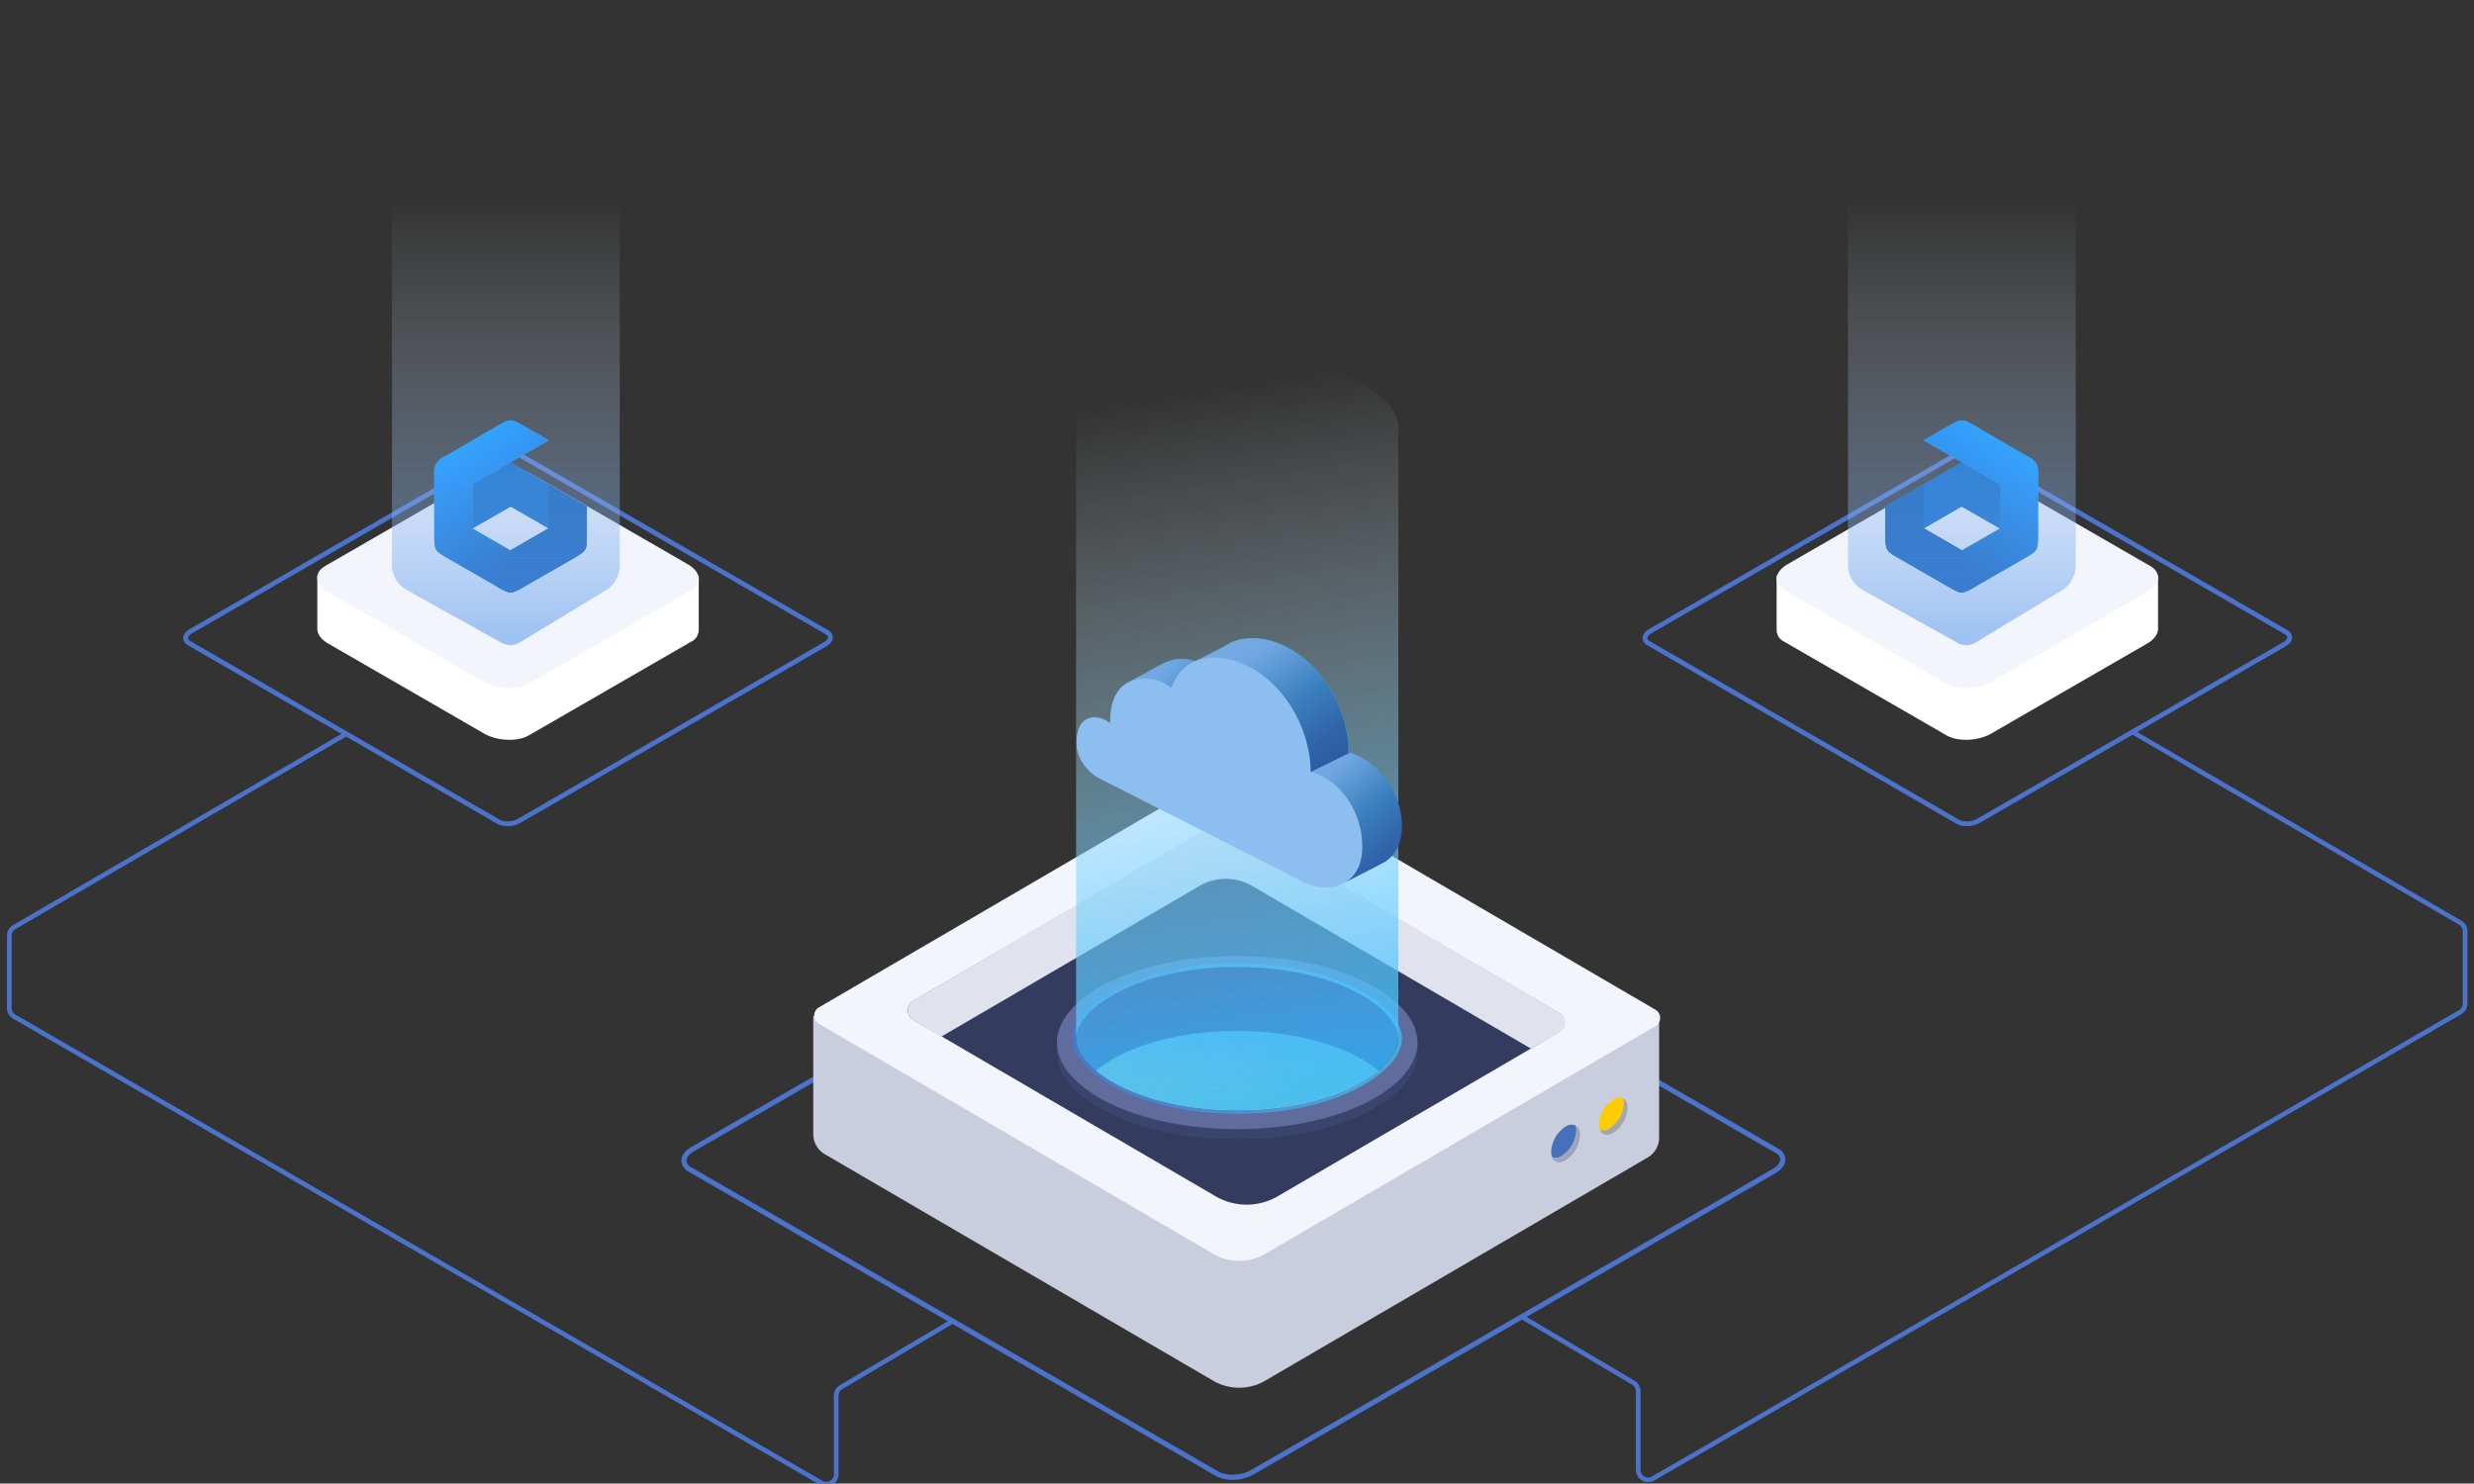 <svg xmlns="http://www.w3.org/2000/svg" xmlns:xlink="http://www.w3.org/1999/xlink" width="1062" height="637" viewBox="0 0 1062 637">
  <rect x="0" y="0" width="1062" height="637" fill="#333333" stroke="none"/>
  <defs>
    <style>
      .cls-1 {
        fill: #fff;
      }

      .cls-2 {
        clip-path: url(#clip-path);
      }

      .cls-3 {
        fill: #4c73cc;
      }

      .cls-4 {
        fill: none;
        stroke: #4c73cc;
        stroke-width: 2px;
      }

      .cls-5 {
        fill: url(#linear-gradient);
      }

      .cls-6 {
        fill: #f2f5fc;
      }

      .cls-7 {
        fill: #333c5e;
      }

      .cls-8 {
        fill: #e0e3ed;
      }

      .cls-9 {
        fill: url(#linear-gradient-2);
      }

      .cls-10 {
        fill: #a0a6ba;
      }

      .cls-11 {
        fill: url(#linear-gradient-3);
      }

      .cls-12 {
        fill: url(#linear-gradient-4);
      }

      .cls-13 {
        fill: url(#linear-gradient-5);
      }

      .cls-14 {
        fill: #0064c8;
      }

      .cls-14, .cls-15, .cls-16, .cls-17, .cls-18 {
        fill-rule: evenodd;
      }

      .cls-15 {
        fill: url(#linear-gradient-6);
      }

      .cls-16 {
        fill: #0056b3;
      }

      .cls-17 {
        fill: url(#linear-gradient-7);
      }

      .cls-18 {
        fill: url(#linear-gradient-9);
      }

      .cls-19 {
        opacity: 0.75;
        isolation: isolate;
        fill: url(#linear-gradient-10);
      }

      .cls-20 {
        fill: #3a456e;
      }

      .cls-21 {
        fill: #5f6c9c;
      }

      .cls-22 {
        fill: url(#linear-gradient-12);
      }

      .cls-23 {
        fill: url(#linear-gradient-13);
      }

      .cls-24 {
        fill: #201362;
      }

      .cls-25 {
        fill: url(#linear-gradient-14);
      }

      .cls-26 {
        fill: #2dd6cb;
      }

      .cls-27 {
        fill: url(#linear-gradient-15);
      }

      .cls-28 {
        fill: #8cbfef;
        stroke: rgba(0,0,0,0);
        stroke-miterlimit: 10;
      }
    </style>
    <clipPath id="clip-path">
      <rect id="Rectangle_578" data-name="Rectangle 578" class="cls-1" width="1062" height="637" transform="translate(-6156 -3385)"/>
    </clipPath>
    <linearGradient id="linear-gradient" x1="-2.14" y1="2.16" x2="-2.137" y2="2.16" gradientUnits="objectBoundingBox">
      <stop offset="0" stop-color="#fff"/>
      <stop offset="0.506" stop-color="#cad1e0"/>
      <stop offset="1" stop-color="#c8cede"/>
    </linearGradient>
    <linearGradient id="linear-gradient-2" x1="-91.878" y1="24.792" x2="-91.802" y2="24.792" gradientUnits="objectBoundingBox">
      <stop offset="0" stop-color="#ffe06a"/>
      <stop offset="1" stop-color="#fc0"/>
    </linearGradient>
    <linearGradient id="linear-gradient-3" x1="-90.209" y1="24.055" x2="-90.132" y2="24.055" gradientUnits="objectBoundingBox">
      <stop offset="0" stop-color="#5e98f7"/>
      <stop offset="1" stop-color="#4670ba"/>
    </linearGradient>
    <linearGradient id="linear-gradient-4" x1="-7.278" y1="6.672" x2="-7.195" y2="6.864" xlink:href="#linear-gradient"/>
    <linearGradient id="linear-gradient-5" x1="-3.486" y1="6.672" x2="-3.403" y2="6.864" xlink:href="#linear-gradient"/>
    <linearGradient id="linear-gradient-6" x1="0.5" y1="12.346" x2="0.5" y2="11.47" gradientUnits="objectBoundingBox">
      <stop offset="0" stop-color="#0056b3"/>
      <stop offset="0.25" stop-color="#0056b3"/>
      <stop offset="0.7" stop-color="#0088fb"/>
      <stop offset="1" stop-color="#00acff"/>
    </linearGradient>
    <linearGradient id="linear-gradient-7" x1="0.371" y1="1.136" x2="1.033" y2="-0.042" xlink:href="#linear-gradient-6"/>
    <linearGradient id="linear-gradient-9" x1="0.629" y1="1.136" x2="-0.033" y2="-0.042" xlink:href="#linear-gradient-6"/>
    <linearGradient id="linear-gradient-10" x1="1" y1="0.249" x2="1" y2="1.232" gradientUnits="objectBoundingBox">
      <stop offset="0" stop-color="#fff" stop-opacity="0"/>
      <stop offset="1" stop-color="#2979e4"/>
    </linearGradient>
    <linearGradient id="linear-gradient-12" y1="0.5" x2="1" y2="0.5" gradientUnits="objectBoundingBox">
      <stop offset="0" stop-color="#4579cc"/>
      <stop offset="1" stop-color="#4da9da"/>
    </linearGradient>
    <linearGradient id="linear-gradient-13" x1="0.5" y1="1.047" x2="0.5" y2="0.432" gradientUnits="objectBoundingBox">
      <stop offset="0" stop-color="#ffe06a"/>
      <stop offset="1" stop-color="#50a2dd"/>
    </linearGradient>
    <linearGradient id="linear-gradient-14" x1="0.848" y1="1.127" x2="0.775" y2="0.02" gradientUnits="objectBoundingBox">
      <stop offset="0" stop-color="#14b1ff"/>
      <stop offset="1" stop-color="#fff" stop-opacity="0"/>
    </linearGradient>
    <linearGradient id="linear-gradient-15" x1="0.907" y1="0.946" x2="0.192" y2="0.086" gradientUnits="objectBoundingBox">
      <stop offset="0" stop-color="#2c5aa3"/>
      <stop offset="0.167" stop-color="#3064aa"/>
      <stop offset="0.458" stop-color="#3b80be"/>
      <stop offset="0.834" stop-color="#70a7e3"/>
      <stop offset="1" stop-color="#75aae2"/>
    </linearGradient>
  </defs>
  <g id="Mask_Group_2" data-name="Mask Group 2" class="cls-2" transform="translate(6156 3385)">
    <g id="Group_2883" data-name="Group 2883" transform="translate(-6584.911 -3593)">
      <g id="Group_2492" data-name="Group 2492" transform="translate(0.336 -5.404)">
        <g id="Group_2157" data-name="Group 2157">
          <g id="Group_2149" data-name="Group 2149">
            <path id="Path_14971" data-name="Path 14971" class="cls-3" d="M1272.829,568.154a8.88,8.88,0,0,1-4.372-1.024l-132.738-76.636a3.64,3.64,0,0,1-2.05-3.115c0-1.423.98-2.8,2.686-3.788l131.462-75.9c2.953-1.7,7.3-1.861,9.89-.366l132.738,76.636a3.633,3.633,0,0,1,2.05,3.115c0,1.423-.98,2.8-2.686,3.788l-131.462,75.9a11.3,11.3,0,0,1-5.518,1.39Zm.526-159.785a9.3,9.3,0,0,0-4.505,1.112l-131.462,75.9c-1.035.6-1.653,1.344-1.653,2a1.724,1.724,0,0,0,1.017,1.326l132.738,76.638c1.951,1.125,5.534.956,7.825-.368l131.462-75.9c1.035-.6,1.651-1.346,1.651-2a1.718,1.718,0,0,0-1.015-1.324l-132.734-76.639a6.79,6.79,0,0,0-3.324-.745Z"/>
          </g>
          <g id="Group_2153" data-name="Group 2153">
            <path id="Path_14987" data-name="Path 14987" class="cls-3" d="M646.4,568.154a8.9,8.9,0,0,1-4.374-1.024L509.287,490.492a3.631,3.631,0,0,1-2.051-3.113c0-1.423.98-2.8,2.687-3.788l131.46-75.9c2.949-1.7,7.3-1.866,9.89-.368l132.738,76.636a3.631,3.631,0,0,1,2.05,3.118c0,1.421-.979,2.8-2.685,3.786l-131.462,75.9A11.3,11.3,0,0,1,646.4,568.154Zm-3.341-2.815c1.947,1.129,5.534.958,7.825-.366l131.462-75.9c1.035-.6,1.653-1.344,1.653-2a1.726,1.726,0,0,0-1.017-1.329L650.243,409.108c-1.947-1.123-5.531-.952-7.825.368l-131.462,75.9c-1.035.6-1.651,1.346-1.651,2a1.716,1.716,0,0,0,1.015,1.324Z"/>
          </g>
          <g id="Group_2156" data-name="Group 2156">
            <g id="Group_2155" data-name="Group 2155">
              <g id="Group_2154" data-name="Group 2154">
                <path id="Path_15005" data-name="Path 15005" class="cls-3" d="M957.595,848.811a14.429,14.429,0,0,1-7.121-1.668L724.23,716.521a5.551,5.551,0,0,1-3.161-4.736c0-2.179,1.548-4.321,4.245-5.878L949.382,576.54c4.843-2.8,11.955-3.074,16.2-.625l226.239,130.622a5.55,5.55,0,0,1,3.161,4.733c0,2.179-1.548,4.323-4.247,5.88L966.667,846.518a18.545,18.545,0,0,1-9.072,2.293Zm.877-272.375a16.469,16.469,0,0,0-7.994,2L726.409,707.8c-2,1.155-3.148,2.609-3.148,3.981a3.534,3.534,0,0,0,2.065,2.837L951.572,845.247c3.5,2.017,9.91,1.732,14-.627l224.069-129.366c2-1.158,3.151-2.609,3.151-3.984a3.535,3.535,0,0,0-2.065-2.837L964.481,577.811a12.268,12.268,0,0,0-6.009-1.374Z"/>
              </g>
            </g>
          </g>
        </g>
        <path id="leftline" class="cls-4" d="M577.394,528.593h-.362l-142.346,82.9a4.245,4.245,0,0,0-2.112,3.672v31.076a4.249,4.249,0,0,0,2.123,3.679L781.145,850.141a4.25,4.25,0,0,0,6.375-3.679V812.68a4.249,4.249,0,0,1,2.087-3.658l48.145-28.466"/>
        <path id="rightline" class="cls-4" d="M1344.058,527.747h0l140.582,81.835a4.25,4.25,0,0,1,2.112,3.672v31.08a4.249,4.249,0,0,1-2.123,3.679L1138.181,848.234a4.249,4.249,0,0,1-6.375-3.679V810.773a4.254,4.254,0,0,0-2.087-3.658l-48.145-28.466"/>
        <g id="Group_2313" data-name="Group 2313">
          <g id="Group_1625" data-name="Group 1625">
            <g id="Group_1624" data-name="Group 1624">
              <g id="Group_1623" data-name="Group 1623">
                <g id="Group_1603" data-name="Group 1603">
                  <g id="Group_1589" data-name="Group 1589">
                    <path id="Path_7270" data-name="Path 7270" class="cls-5" d="M1136.189,710.222,971.863,806.13a22.177,22.177,0,0,1-22.735,0L782.291,708.789a9.985,9.985,0,0,1-4.606-8.7V649.7l169.8-71.929a25.853,25.853,0,0,1,21.063-.248l172.231,73.6v50.4a10.013,10.013,0,0,1-4.59,8.7Z"/>
                    <path id="Path_7271" data-name="Path 7271" class="cls-6" d="M1139.4,653.881l-167.533,97.8a22.088,22.088,0,0,1-22.633,0l-169.309-98.8a4.131,4.131,0,0,1-1.465-5.116,3.588,3.588,0,0,1,1.465-1.71L947.5,548.24a22.028,22.028,0,0,1,22.555,0L1139.4,647.065a4.125,4.125,0,0,1,1.467,5.111,3.593,3.593,0,0,1-1.467,1.712Z"/>
                    <path id="Path_7272" data-name="Path 7272" class="cls-7" d="M1098.056,656.434,977.339,726.9a26.567,26.567,0,0,1-27.227,0L820.433,651.216a4.8,4.8,0,0,1-1.714-5.951,4.173,4.173,0,0,1,1.714-2l122.806-71.69a22.48,22.48,0,0,1,23.033,0l131.788,76.9a4.811,4.811,0,0,1,1.708,5.958,4.184,4.184,0,0,1-1.708,1.993Z"/>
                    <path id="Path_7273" data-name="Path 7273" class="cls-8" d="M1098.163,656.577l-12.427,7.061L966.28,593.924a22.494,22.494,0,0,0-23.033,0L832.58,658.557l-12.15-7.326a4.8,4.8,0,0,1-1.714-5.946h0a3.932,3.932,0,0,1,1.593-1.992L943.262,571.13a22.723,22.723,0,0,1,23.165.142L1098.3,648.494a4.917,4.917,0,0,1,1.653,6.047,4.431,4.431,0,0,1-1.789,2.035Z"/>
                  </g>
                  <g id="Group_1602" data-name="Group 1602">
                    <g id="Group_1594" data-name="Group 1594">
                      <g id="Group_1590" data-name="Group 1590">
                        <path id="Path_7274" data-name="Path 7274" class="cls-9" d="M1114.967,696.224c0,3.949,2.743,5.544,6.124,3.57a13.678,13.678,0,0,0,6.122-10.715c0-3.949-2.738-5.544-6.122-3.57a13.686,13.686,0,0,0-6.124,10.715Z"/>
                        <path id="Path_7275" data-name="Path 7275" class="cls-10" d="M1119.516,697.957a13.665,13.665,0,0,0,6.126-10.715,6.05,6.05,0,0,0-.4-2.236,4.25,4.25,0,0,1,1.974,4.072,13.674,13.674,0,0,1-6.121,10.715c-2.638,1.541-4.86.89-5.724-1.332A4.316,4.316,0,0,0,1119.516,697.957Z"/>
                      </g>
                      <g id="Group_1591" data-name="Group 1591">
                        <path id="Path_7276" data-name="Path 7276" class="cls-11" d="M1094.453,707.874c0,3.948,2.738,5.548,6.122,3.575a13.688,13.688,0,0,0,6.122-10.715c0-3.949-2.74-5.548-6.122-3.576a13.675,13.675,0,0,0-6.122,10.716Z"/>
                        <path id="Path_7277" data-name="Path 7277" class="cls-10" d="M1099.007,709.616a13.689,13.689,0,0,0,6.122-10.724,6.147,6.147,0,0,0-.4-2.236,4.252,4.252,0,0,1,1.967,4.08,13.688,13.688,0,0,1-6.121,10.715c-2.636,1.531-4.862.883-5.726-1.339A4.348,4.348,0,0,0,1099.007,709.616Z"/>
                      </g>
                    </g>
                  </g>
                </g>
              </g>
            </g>
          </g>
        </g>
        <path id="Path_7190" data-name="Path 7190" class="cls-12" d="M1354.948,460.629h-34.505l-38.411-22.177c-4.947-2.855-13.581-2.5-19.306.8L1225.7,460.634h-34.487V483.8h.012a5.592,5.592,0,0,0,3.314,5.17l69.577,40.164c4.945,2.855,13.588,2.5,19.306-.8l66.8-38.575c2.967-1.715,4.548-3.882,4.7-5.971h.026Z"/>
        <path id="Path_7192" data-name="Path 7192" class="cls-6" d="M1264.125,506.966,1194.556,466.8c-4.946-2.858-4.334-7.839,1.386-11.142l66.8-38.566c5.711-3.3,14.352-3.655,19.3-.8l69.571,40.164c4.947,2.855,4.327,7.839-1.387,11.142l-66.8,38.563C1277.712,509.462,1269.071,509.822,1264.125,506.966Z"/>
        <g id="Group_2490" data-name="Group 2490">
          <path id="Path_7190-2" data-name="Path 7190" class="cls-13" d="M564.784,483.792h.026c.15,2.089,1.73,4.256,4.7,5.971l66.8,38.575c5.718,3.3,14.361,3.655,19.306.8l69.577-40.164a5.594,5.594,0,0,0,3.314-5.17h.012v-23.17H694.03l-37.023-21.382c-5.726-3.3-14.359-3.655-19.306-.8L599.29,460.629H564.785Z"/>
          <path id="Path_7192-2" data-name="Path 7192" class="cls-6" d="M636.309,506.164l-66.8-38.563c-5.713-3.3-6.333-8.287-1.386-11.142L637.7,416.3c4.945-2.856,13.586-2.5,19.3.8l66.8,38.566c5.72,3.3,6.332,8.284,1.385,11.142l-69.568,40.164C650.661,509.822,642.02,509.462,636.309,506.164Z"/>
        </g>
      </g>
      <g id="logo" transform="translate(1238.291 388.506)">
        <path id="Path_15434" data-name="Path 15434" class="cls-14" d="M14.9,44.814l16.346-9.435V16.4L14.9,25.835Zm16.346-9.435V16.4L47.7,25.835V44.814Z" transform="translate(1.446 1.592)"/>
        <path id="Path_15435" data-name="Path 15435" class="cls-15" d="M64.618,18.541c-1.207-2.084-3.291-2.852-5.266-3.949L38.837,2.633c-5.924-3.4-5.924-3.62-12.178,0L16.346,8.557l32.8,18.87V46.406L32.8,55.841,16.456,46.406V27.427L0,36.972V48.82c0,7.131.11,7.131,6.034,10.532L26.659,71.2c5.924,3.4,5.924,3.62,12.178,0L59.462,59.352c5.924-3.4,6.034-3.4,6.034-10.532V25.013C65.5,22.71,65.825,20.515,64.618,18.541Z"/>
        <path id="Path_15436" data-name="Path 15436" class="cls-16" d="M0,34.545V46.393c0,7.131.11,7.131,6.034,10.532L26.659,68.773c5.924,3.4,5.924,3.62,12.178,0L32.8,53.414,16.456,43.979V25Z" transform="translate(0 2.427)"/>
        <path id="Path_15438" data-name="Path 15438" class="cls-14" d="M14.9,44.814l16.346-9.435V16.4L14.9,25.835Zm16.346-9.435V16.4L47.7,25.835V44.814Z" transform="translate(1.446 1.592)"/>
        <path id="Path_15439" data-name="Path 15439" class="cls-17" d="M64.618,18.541c-1.207-2.084-3.291-2.852-5.266-3.949L38.837,2.633c-5.924-3.4-5.924-3.62-12.178,0L16.346,8.557l32.8,18.87V46.406L32.8,55.841,16.456,46.406V27.427L0,36.972V48.82c0,7.131.11,7.131,6.034,10.532L26.659,71.2c5.924,3.4,5.924,3.62,12.178,0L59.462,59.352c5.924-3.4,6.034-3.4,6.034-10.532V25.013C65.5,22.71,65.825,20.515,64.618,18.541Z"/>
        <path id="Path_15440" data-name="Path 15440" class="cls-16" d="M0,34.545V46.393c0,7.131.11,7.131,6.034,10.532L26.659,68.773c5.924,3.4,5.924,3.62,12.178,0L32.8,53.414,16.456,43.979V25Z" transform="translate(0 2.427)"/>
      </g>
      <g id="logo-2" data-name="logo" transform="translate(615.291 388.506)">
        <path id="Path_15434-2" data-name="Path 15434" class="cls-14" d="M47.7,44.814,31.356,35.379V16.4L47.7,25.835ZM31.356,35.379V16.4L14.9,25.835V44.814Z" transform="translate(1.487 1.593)"/>
        <path id="Path_15435-2" data-name="Path 15435" class="cls-15" d="M.919,18.541c1.207-2.084,3.291-2.852,5.266-3.949L26.7,2.633c5.924-3.4,5.924-3.62,12.178,0L49.19,8.557l-32.8,18.87V46.406l16.346,9.435L49.08,46.406V27.427l16.456,9.545V48.82c0,7.131-.11,7.131-6.034,10.532L38.878,71.2c-5.924,3.4-5.924,3.62-12.178,0L6.075,59.352C.151,55.951.041,55.951.041,48.82V25.013C.041,22.71-.288,20.515.919,18.541Z" transform="translate(0 0.001)"/>
        <path id="Path_15436-2" data-name="Path 15436" class="cls-16" d="M38.837,34.545V46.393c0,7.131-.11,7.131-6.034,10.532L12.178,68.773c-5.924,3.4-5.924,3.62-12.178,0L6.034,53.414,22.38,43.979V25Z" transform="translate(26.7 2.428)"/>
        <path id="Path_15438-2" data-name="Path 15438" class="cls-14" d="M47.7,44.814,31.356,35.379V16.4L47.7,25.835ZM31.356,35.379V16.4L14.9,25.835V44.814Z" transform="translate(1.487 1.593)"/>
        <path id="Path_15439-2" data-name="Path 15439" class="cls-18" d="M.919,18.541c1.207-2.084,3.291-2.852,5.266-3.949L26.7,2.633c5.924-3.4,5.924-3.62,12.178,0L49.19,8.557l-32.8,18.87V46.406l16.346,9.435L49.08,46.406V27.427l16.456,9.545V48.82c0,7.131-.11,7.131-6.034,10.532L38.878,71.2c-5.924,3.4-5.924,3.62-12.178,0L6.075,59.352C.151,55.951.041,55.951.041,48.82V25.013C.041,22.71-.288,20.515.919,18.541Z" transform="translate(0 0.001)"/>
        <path id="Path_15440-2" data-name="Path 15440" class="cls-16" d="M38.837,34.545V46.393c0,7.131-.11,7.131-6.034,10.532L12.178,68.773c-5.924,3.4-5.924,3.62-12.178,0L6.034,53.414,22.38,43.979V25Z" transform="translate(26.7 2.428)"/>
      </g>
      <path id="Path_7279" data-name="Path 7279" class="cls-19" d="M1218.841,215.056l36.457-23.973a12.584,12.584,0,0,1,13.845.013l36.189,23.9a12.534,12.534,0,0,1,5.631,10.458V409.276a12.534,12.534,0,0,1-6.047,10.72l-36.429,22.062a7.959,7.959,0,0,1-8.956.033l-39.9-22.22a12.536,12.536,0,0,1-6.443-10.951l.006-183.393a12.534,12.534,0,0,1,5.646-10.47Z" transform="translate(-616.014 41.531)"/>
      <path id="Path_7279-2" data-name="Path 7279" class="cls-19" d="M1218.841,215.056l36.457-23.973a12.584,12.584,0,0,1,13.845.013l36.189,23.9a12.534,12.534,0,0,1,5.631,10.458V409.276a12.534,12.534,0,0,1-6.047,10.72l-36.429,22.062a7.959,7.959,0,0,1-8.956.033l-39.9-22.22a12.536,12.536,0,0,1-6.443-10.951l.006-183.393a12.534,12.534,0,0,1,5.646-10.47Z" transform="translate(8.986 41.531)"/>
      <g id="Group_2507" data-name="Group 2507" transform="translate(645.915 328.922)">
        <g id="Group_2503" data-name="Group 2503" transform="translate(236.671 31.468)">
          <path id="Path_15441" data-name="Path 15441" class="cls-20" d="M314.088,150.866c-20.475,0-39.715-3.835-54.172-10.784-14.771-7.1-23.245-16.709-23.245-26.37,0-3.178.064-7.4.064-7.4S293.613,76.56,314.088,76.56s77.4,31.713,77.4,31.713.011,3.463.011,5.436c0,9.661-8.474,19.27-23.245,26.37C353.8,147.03,334.557,150.866,314.088,150.866Z" transform="translate(-236.671 185.884)"/>
          <path id="Path_15442" data-name="Path 15442" class="cls-21" d="M314.088,150.117c-20.475,0-39.715-3.824-54.172-10.773-14.771-7.1-23.245-16.715-23.245-26.37S245.145,93.7,259.916,86.6c14.457-6.949,33.7-10.779,54.172-10.779S353.8,79.649,368.255,86.6c14.771,7.1,23.245,16.709,23.245,26.376s-8.474,19.27-23.245,26.37C353.8,146.293,334.557,150.117,314.088,150.117Z" transform="translate(-236.671 182.302)"/>
          <path id="Path_15443" data-name="Path 15443" class="cls-22" d="M308.593,141.063c-43.859,0-70.782-18.839-70.782-32.353s26.923-32.365,70.782-32.365,70.782,18.845,70.782,32.365S352.447,141.063,308.593,141.063Z" transform="translate(-231.176 184.838)"/>
          <path id="Path_15444" data-name="Path 15444" class="cls-23" d="M307.258,138.1c-43.207,0-69.17-18.2-69.17-30.735s25.963-30.747,69.17-30.747,69.164,18.2,69.164,30.747S350.466,138.1,307.258,138.1Z" transform="translate(-229.841 186.178)"/>
          <path id="Path_15445" data-name="Path 15445" class="cls-24" d="M246.667,121.1c10.959-9.038,31.992-17.012,60.592-17.012s49.627,7.973,60.586,17.012c5.6-4.615,8.579-9.5,8.579-13.735,0-12.542-25.957-30.747-69.164-30.747s-69.17,18.2-69.17,30.747C238.088,111.607,241.068,116.49,246.667,121.1Z" transform="translate(-229.841 186.178)"/>
          <path id="Path_15446" data-name="Path 15446" class="cls-25" d="M307.258,31.468c-43.207,0-69.17,18.216-69.17,30.747v262.8c0,12.53,25.963,30.735,69.17,30.735s69.164-18.2,69.164-30.735V62.215C376.423,49.684,350.466,31.468,307.258,31.468Z" transform="translate(-229.841 -31.468)"/>
        </g>
        <g id="jpasscloud" transform="translate(245.119 153.162)">
          <path id="Path_15455" data-name="Path 15455" class="cls-26" d="M343.435,103.541a39.031,39.031,0,0,0-.354-6.166C339.6,71.9,318.9,52.908,299.909,54.564c-8.658.753-13.627,5.7-16.2,12.754a20.373,20.373,0,0,0-14.433-3.78c-9.178,1.453-12.054,9.4-11.821,19.1-2.281-1.732-4.8-2.808-7.213-2.59-5.858.5-7.514,6.031-7.205,12.046.294,5.639,4.284,10.947,8.937,13.733l-.023.023.557.279c.15.068.294.158.444.233a2.309,2.309,0,0,0,.339.151l83.55,42.456a35.422,35.422,0,0,0,4.465,2.281l.143.06.73.369-.038-.083c10.578,4.133,20.336.647,20.886-14.117C363.665,120.9,355.007,106.221,343.435,103.541Z" transform="translate(-226.739 -54.464)"/>
          <path id="Path_15456" data-name="Path 15456" class="cls-27" d="M282.857,61l-16.722,8.22-13.778-8.109V94.4L275.8,106.3a35.419,35.419,0,0,0,4.465,2.281l.128.06.745.369-.038-.083c4.239,1.649.331,7.461.331,7.461s15.525-7.868,16.82-8.711c3.991-2.635,6.836-7.228,7.092-13.921C305.964,77.4,294.181,63.957,282.857,61Z" transform="translate(-165.694 -11.801)"/>
          <path id="Path_15457" data-name="Path 15457" class="cls-27" d="M287.911,81.06l-7.921-4.668-1.265-19.463a19.182,19.182,0,0,0-9.449-1.1,21,21,0,0,0-6.407,2.251c-4.849,2.492-15.653,8.628-15.653,8.628s5.443,5.413,3.027,5.632c-5.858.5-7.514,6.031-7.2,12.046.286,5.639,4.277,10.947,8.929,13.733l-.022.023.557.279c.151.068.294.158.444.233a2.314,2.314,0,0,0,.339.151l34.618,17.6Z" transform="translate(-226.733 -46.755)"/>
          <path id="Path_15458" data-name="Path 15458" class="cls-27" d="M316.286,103.661l-16.722,8.222L252.379,84.1l-1.265-16.955c1.717.64-3.878-1.415-3.878-1.415s13.116-6.558,17.061-8.809a19.451,19.451,0,0,1,8-2.357c18.988-1.656,39.686,17.339,43.172,42.8a39.175,39.175,0,0,1,.354,6.174,3.025,3.025,0,0,0,.463.123Z" transform="translate(-199.123 -54.464)"/>
          <g id="Group_2505" data-name="Group 2505" transform="translate(0 8.319)">
            <path id="Union_4" data-name="Union 4" class="cls-28" d="M99.145,97.145l.035.08-.592-.3L98.3,96.8a35.363,35.363,0,0,1-4.576-2.35L10.368,52.108q-.211-.087-.419-.193-.319-.163-.635-.342l-.365-.185.016-.018C4.321,48.593.329,43.285.034,37.648c-.3-6.023,1.347-11.55,7.2-12.061a10.726,10.726,0,0,1,7.2,2.585c-.225-9.691,3.11-17.612,12.28-19.067,4.73-.745,9.669.7,13.99,3.744C43.279,5.794,48.248.863,56.908.1c18.973-1.656,39.67,17.34,43.164,42.811a38.625,38.625,0,0,1,.365,6.172c11.759,2.625,22.82,16.691,22.191,33.288-.429,11.2-7.568,16.272-15.667,16.273a21.966,21.966,0,0,1-7.816-1.5Z"/>
          </g>
        </g>
      </g>
    </g>
  </g>
</svg>
